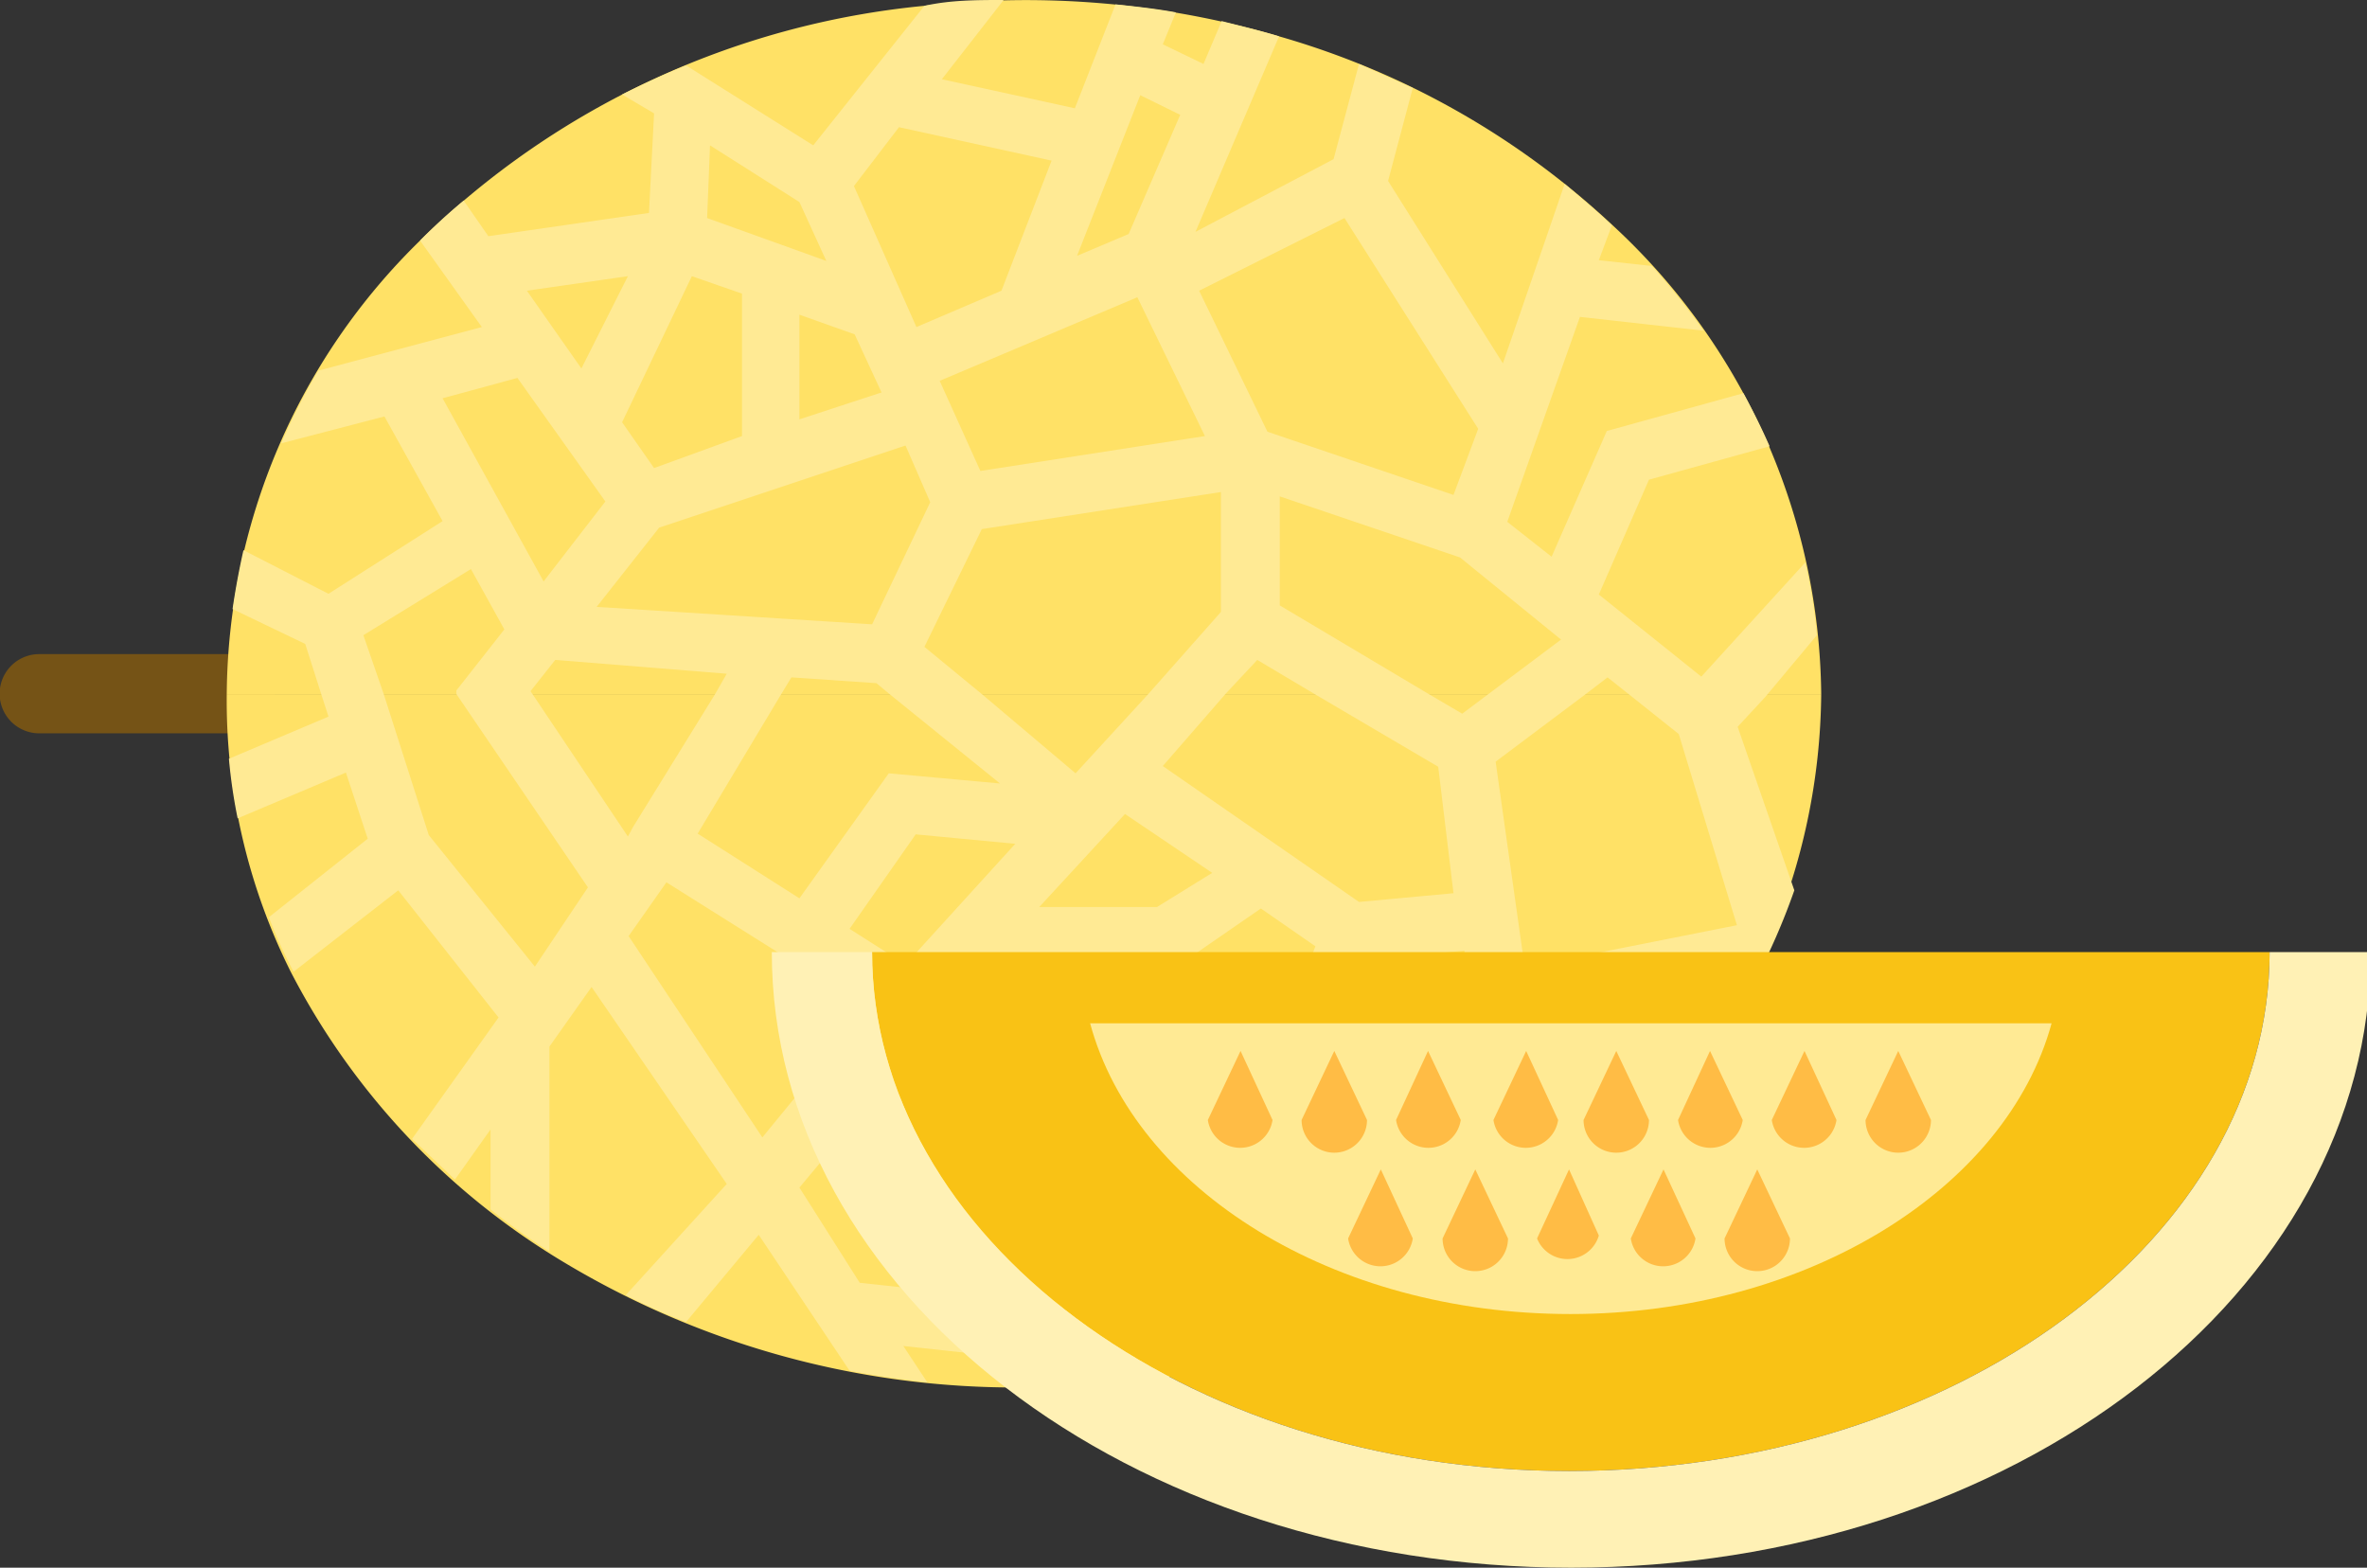 <svg xmlns="http://www.w3.org/2000/svg" viewBox="0 0 32.57 21.57"><rect x="0" y="0" width="32.57" height="21.57" fill="#333333" stroke="none"/><defs><style>.cls-1{fill:#755316;}.cls-2{fill:#ffe166;}.cls-3{fill:#ffea94;}.cls-4{fill:#f9c215;}.cls-5{fill:#fff1b5;}.cls-6{fill:#ffbc45;}</style></defs><g id="Camada_2" data-name="Camada 2"><g id="Layer_1" data-name="Layer 1"><path class="cls-1" d="M3.78,10.09H.54A.54.54,0,1,1,.54,9H3.78Z"/><path class="cls-2" d="M14.09,19.09a11.73,11.73,0,0,0,8.27-3.27,8.81,8.81,0,0,0,2.7-6.27H3.12A8.34,8.34,0,0,0,4,13.37a10,10,0,0,0,3.52,3.85A12.06,12.06,0,0,0,14.09,19.09Z"/><path class="cls-2" d="M3.12,9.55H25.06A8.89,8.89,0,0,0,22.19,3.1,11.25,11.25,0,0,0,17.6.5,12.42,12.42,0,0,0,12.72.08,11.47,11.47,0,0,0,5.78,3.31,8.81,8.81,0,0,0,3.12,9.55Z"/><path class="cls-3" d="M15.65,18.14l1.52-1,1.64,1a8.59,8.59,0,0,0,.87-.4l-.7-.44,1.9-2.2,1.48.7c.2-.2.39-.41.57-.62l-1.78-.84,0-.26,3-.59a9.11,9.11,0,0,0,.54-1.24L23.91,10l.38-.41L25,8.74a6.85,6.85,0,0,0-.16-1L23.41,9.31,22,8.18l.69-1.58,1.66-.46c-.11-.25-.23-.49-.36-.73l-1.88.52-.76,1.73-.61-.48,1-2.82,1.7.19a9.89,9.89,0,0,0-.71-.89L22,3.58l.18-.48c-.21-.2-.43-.38-.65-.57L20.68,5,19.1,2.49l.34-1.28L18.7.88l-.35,1.31-1.9,1L17.6.5c-.26-.08-.52-.14-.79-.21l-.25.59L16,.61l.18-.44c-.27-.05-.55-.08-.83-.11l-.56,1.43-1.83-.4L13.81,0c-.37,0-.73,0-1.09.08L11.19,2,9.44.9c-.3.12-.6.26-.88.4L9,1.56,8.93,2.93l-2.21.32-.34-.49a7.82,7.82,0,0,0-.6.55L6.63,4.5l-2.25.6a8.82,8.82,0,0,0-.51,1l1.42-.37.8,1.44-1.57,1L3.35,7.57q-.09.4-.15.81l1,.48.22.69.1.31-1.37.58a7.36,7.36,0,0,0,.12.82l1.49-.63.3.91L3.7,12.62a6.36,6.36,0,0,0,.34.75l1.44-1.12L6.86,14,5.67,15.67l.59.56.49-.69v1.1a9.19,9.19,0,0,0,.81.58V14.4l.58-.82L10,16.29,8.61,17.82a7.75,7.75,0,0,0,.83.37l1-1.2,1.25,1.87c.35.07.71.12,1.07.16l-.33-.5,2.68.29.11.24c.28,0,.56-.06.84-.11Zm-7-5.26.52-.74,2.77,1.74-1.45,1.77Zm7-8.79L16.58,6l-3.09.48-.56-1.24ZM12.13,5.4,11,5.77V4.33l.76.27Zm.67,1.51L12,8.59,8.21,8.35l.86-1.09,3.39-1.13Zm4-.14,0,1.65-1,1.13-1,1.09L13.51,9.55l-.79-.65.79-1.62Zm-4.57,3.87L11,12.36,9.6,11.47l1.15-1.92.14-.23,1.17.08.18.15,1.52,1.23Zm-3.59.87-1.34-2h0l.34-.43L10,9.27l-.16.28L8.71,11.38ZM17.3,9.08l.79.47,1.7,1L20,12.29l-1.3.12L16,10.54l.87-1Zm-1.38,3.4-1.62,0,1.18-1.28,1.2.81Zm-3.46.79-.77-.49.91-1.3,1.37.13Zm1.18-.11v.07l1.76,0-1.24,2.57L12.09,15l.74-.91ZM6.48,7.83l.46.83-.66.84,0,.05,1.81,2.66L7.36,13.3,5.9,11.49,5.28,9.55,5,8.74ZM7.12,5.2,8.33,6.9,7.48,8,6.09,5.48Zm2.4-1.4.69.24V6L9,6.44l-.44-.63Zm-.88,0L8,5.07,7.25,4ZM9.77,2,11,2.78l.37.81L9.73,3Zm2.6-.25,2.1.46L13.78,4l-1.17.5-.86-1.94Zm3.16,1.47-.71.3.87-2.21.55.27ZM20,6.81l-2.56-.87L16.5,4l2-1L20.34,5.9Zm.48,2.74-.36.27-.46-.27L17.61,8.33l0-1.5,2.48.84L21.48,8.8Zm.5,3.76-.4-2.83,1.24-.93.3-.23.29.23.69.55.8,2.63ZM18.3,16.88l-.64-.4,1.26-3.28,1.23-.12.21,1.43Zm-3,.52-.5-1,1.55-3.21,1-.69.75.52-1.3,3.4Zm-.62.56-2.85-.31L11,16.34l.61-.73,2.5,1.06Z"/><path class="cls-4" d="M31.23,13.1c0,3.93-4.32,7.14-9.64,7.14S12,17,12,13.1Z"/><path class="cls-5" d="M31.23,13.1c0,3.93-4.32,7.14-9.64,7.14S12,17,12,13.1H10.62c0,4.68,4.91,8.47,11,8.47s11-3.79,11-8.47Z"/><path class="cls-3" d="M15,14.08c.62,2.29,3.35,4,6.61,4s6-1.73,6.62-4Z"/><path class="cls-6" d="M17.07,14.46l-.45.95a.45.45,0,0,0,.89,0Z"/><path class="cls-6" d="M18.36,14.46l-.45.95a.45.45,0,0,0,.9,0Z"/><path class="cls-6" d="M19.65,14.46l-.44.95a.45.45,0,0,0,.89,0Z"/><path class="cls-6" d="M21,14.46l-.45.95a.45.45,0,0,0,.89,0Z"/><path class="cls-6" d="M22.24,14.46l-.45.95a.45.45,0,0,0,.9,0Z"/><path class="cls-6" d="M23.53,14.46l-.44.95a.45.45,0,0,0,.89,0Z"/><path class="cls-6" d="M24.83,14.46l-.45.95a.45.45,0,0,0,.89,0Z"/><path class="cls-6" d="M26.12,14.46l-.45.95a.45.45,0,0,0,.9,0Z"/><path class="cls-6" d="M19,16.09l-.45.95a.45.45,0,0,0,.89,0Z"/><path class="cls-6" d="M20.3,16.09l-.45.95a.45.45,0,0,0,.9,0Z"/><path class="cls-6" d="M21.59,16.09l-.44.95A.45.45,0,0,0,22,17Z"/><path class="cls-6" d="M22.89,16.09l-.45.95a.45.45,0,0,0,.89,0Z"/><path class="cls-6" d="M24.18,16.09l-.45.95a.45.45,0,0,0,.9,0Z"/></g></g></svg>